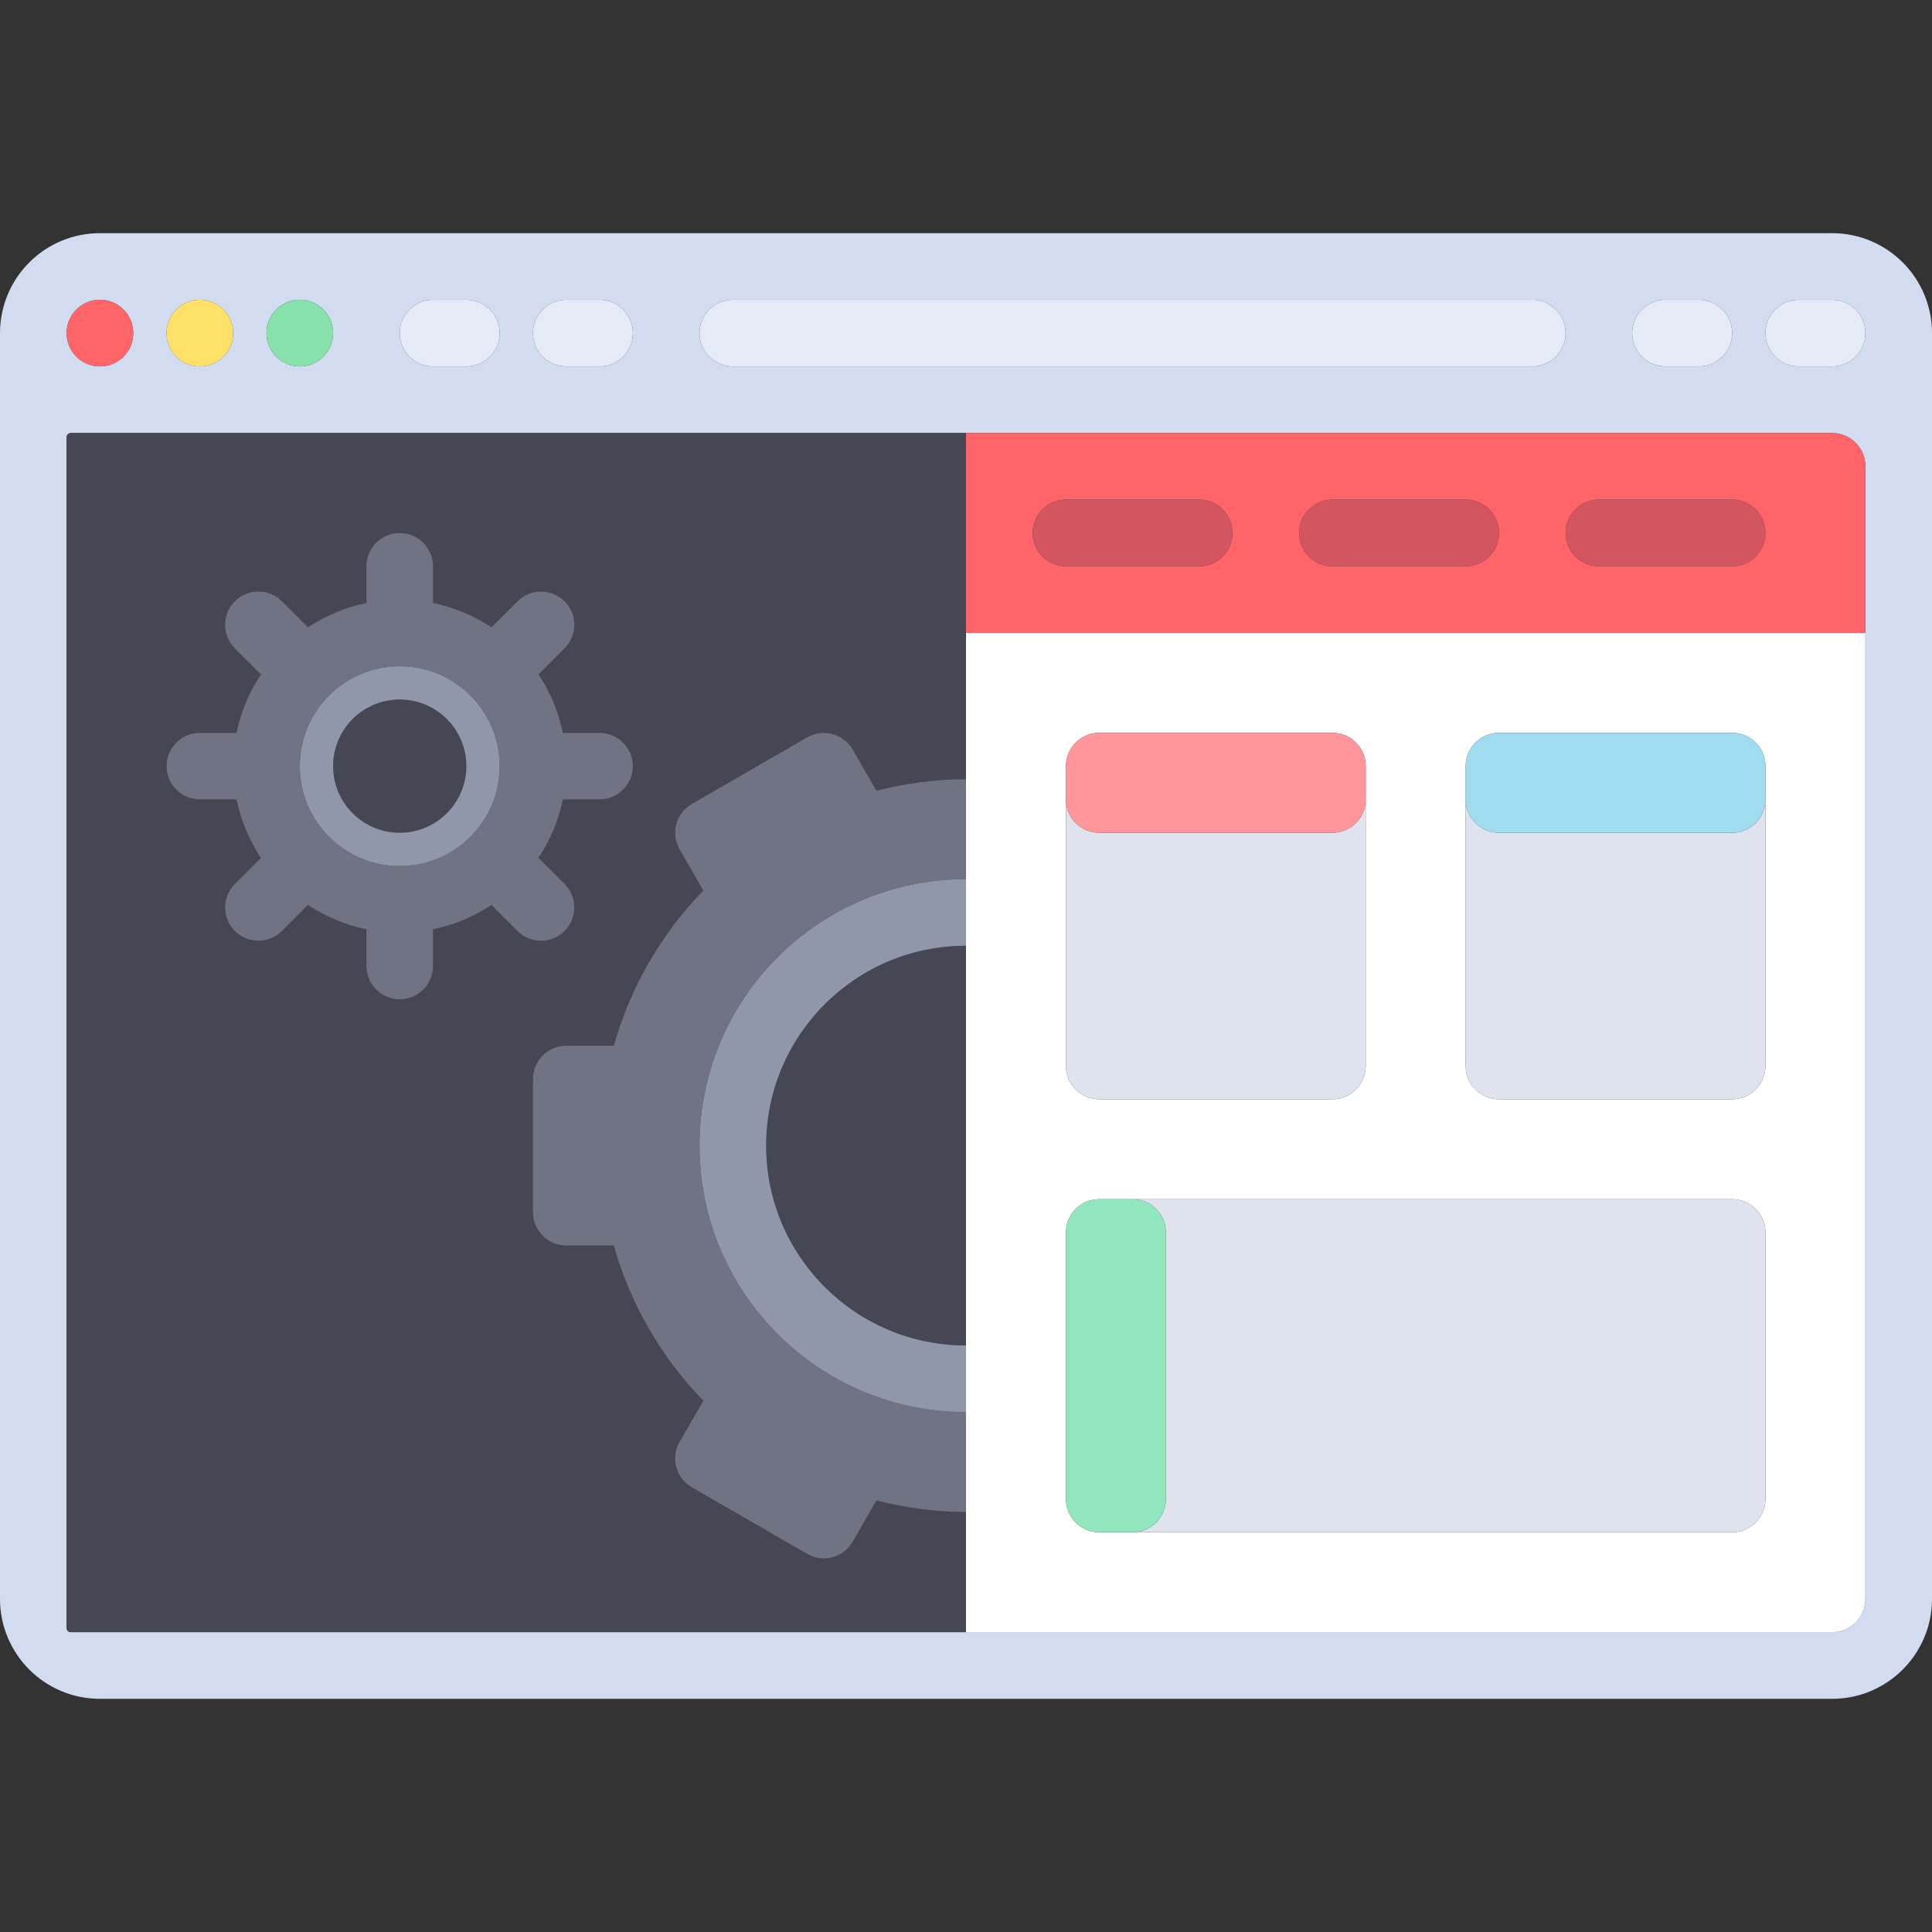 <?xml version="1.0" encoding="iso-8859-1"?>
<!-- Generator: Adobe Illustrator 19.0.0, SVG Export Plug-In . SVG Version: 6.00 Build 0)  -->
<svg version="1.1" id="Layer_1" xmlns="http://www.w3.org/2000/svg" xmlns:xlink="http://www.w3.org/1999/xlink" x="0px" y="0px"
	 viewBox="0 0 512 512" style="enable-background:new 0 0 512 512;" xml:space="preserve">
<rect x="0" y="0" width="512" height="512" fill="#333333" stroke="none"/>
<path style="fill:#D2DCF0;" d="M485.517,61.793H26.483C11.857,61.793,0,73.65,0,88.276v335.448
	c0,14.626,11.857,26.483,26.483,26.483h459.034c14.626,0,26.483-11.857,26.483-26.483V88.276
	C512,73.65,500.143,61.793,485.517,61.793z M441.379,79.448h8.828c4.875,0,8.828,3.953,8.828,8.828c0,4.875-3.953,8.828-8.828,8.828
	h-8.828c-4.875,0-8.828-3.953-8.828-8.828C432.552,83.401,436.504,79.448,441.379,79.448z M194.207,79.448h211.862
	c4.875,0,8.828,3.953,8.828,8.828c0,4.875-3.953,8.828-8.828,8.828H194.207c-4.875,0-8.828-3.953-8.828-8.828
	C185.379,83.401,189.332,79.448,194.207,79.448z M150.069,79.448h8.828c4.875,0,8.828,3.953,8.828,8.828
	c0,4.875-3.953,8.828-8.828,8.828h-8.828c-4.875,0-8.828-3.953-8.828-8.828C141.241,83.401,145.194,79.448,150.069,79.448z
	 M114.759,79.448h8.828c4.875,0,8.828,3.953,8.828,8.828c0,4.875-3.953,8.828-8.828,8.828h-8.828c-4.875,0-8.828-3.953-8.828-8.828
	C105.931,83.401,109.884,79.448,114.759,79.448z M79.448,79.448c4.875,0,8.828,3.953,8.828,8.828c0,4.875-3.953,8.828-8.828,8.828
	c-4.875,0-8.828-3.953-8.828-8.828C70.621,83.401,74.573,79.448,79.448,79.448z M52.966,79.448c4.875,0,8.828,3.953,8.828,8.828
	c0,4.875-3.953,8.828-8.828,8.828s-8.828-3.953-8.828-8.828C44.138,83.401,48.09,79.448,52.966,79.448z M26.483,79.448
	c4.875,0,8.828,3.953,8.828,8.828c0,4.875-3.953,8.828-8.828,8.828s-8.828-3.953-8.828-8.828
	C17.655,83.401,21.608,79.448,26.483,79.448z M494.345,167.724v256c0,4.875-3.953,8.828-8.828,8.828H256H26.483h-7.724
	c-0.609,0-1.103-0.494-1.103-1.103v-7.724v-256v-44.138v-7.724c0-0.609,0.494-1.103,1.103-1.103h7.724H256h229.517
	c4.875,0,8.828,3.953,8.828,8.828V167.724z M485.517,97.103h-8.828c-4.875,0-8.828-3.953-8.828-8.828
	c0-4.875,3.953-8.828,8.828-8.828h8.828c4.875,0,8.828,3.953,8.828,8.828C494.345,93.151,490.392,97.103,485.517,97.103z"/>
<path style="fill:#FFFFFF;" d="M256,206.497v26.483v17.655v105.931v17.655v26.483v31.848h229.517c4.875,0,8.828-3.953,8.828-8.828
	v-256H256V206.497z M388.414,211.862v-8.828c0-4.875,3.953-8.828,8.828-8.828h61.793c4.875,0,8.828,3.953,8.828,8.828v8.828v70.621
	c0,4.875-3.953,8.828-8.828,8.828h-61.793c-4.875,0-8.828-3.953-8.828-8.828V211.862z M282.483,211.862v-8.828
	c0-4.875,3.953-8.828,8.828-8.828h61.793c4.875,0,8.828,3.953,8.828,8.828v8.828v70.621c0,4.875-3.953,8.828-8.828,8.828H291.31
	c-4.875,0-8.828-3.953-8.828-8.828V211.862z M291.31,317.793h8.828h158.897c4.875,0,8.828,3.953,8.828,8.828v70.621
	c0,4.875-3.953,8.828-8.828,8.828H300.138h-8.828c-4.875,0-8.828-3.953-8.828-8.828v-70.621
	C282.483,321.746,286.435,317.793,291.31,317.793z"/>
<circle style="fill:#FF6469;" cx="26.483" cy="88.276" r="8.828"/>
<circle style="fill:#FFE169;" cx="52.966" cy="88.276" r="8.828"/>
<circle style="fill:#87E1AA;" cx="79.448" cy="88.276" r="8.828"/>
<g>
	<path style="fill:#E4EAF6;" d="M114.759,97.103h8.828c4.875,0,8.828-3.953,8.828-8.828c0-4.875-3.953-8.828-8.828-8.828h-8.828
		c-4.875,0-8.828,3.953-8.828,8.828C105.931,93.151,109.884,97.103,114.759,97.103z"/>
	<path style="fill:#E4EAF6;" d="M150.069,97.103h8.828c4.875,0,8.828-3.953,8.828-8.828c0-4.875-3.953-8.828-8.828-8.828h-8.828
		c-4.875,0-8.828,3.953-8.828,8.828C141.241,93.151,145.194,97.103,150.069,97.103z"/>
	<path style="fill:#E4EAF6;" d="M441.379,97.103h8.828c4.875,0,8.828-3.953,8.828-8.828c0-4.875-3.953-8.828-8.828-8.828h-8.828
		c-4.875,0-8.828,3.953-8.828,8.828C432.552,93.151,436.504,97.103,441.379,97.103z"/>
	<path style="fill:#E4EAF6;" d="M485.517,79.448h-8.828c-4.875,0-8.828,3.953-8.828,8.828c0,4.875,3.953,8.828,8.828,8.828h8.828
		c4.875,0,8.828-3.953,8.828-8.828C494.345,83.401,490.392,79.448,485.517,79.448z"/>
	<path style="fill:#E4EAF6;" d="M194.207,97.103h211.862c4.875,0,8.828-3.953,8.828-8.828c0-4.875-3.953-8.828-8.828-8.828H194.207
		c-4.875,0-8.828,3.953-8.828,8.828C185.379,93.151,189.332,97.103,194.207,97.103z"/>
</g>
<path style="fill:#FF6469;" d="M485.517,114.759H256v52.966h238.345v-44.138C494.345,118.711,490.392,114.759,485.517,114.759z
	 M317.793,150.069h-35.31c-4.875,0-8.828-3.953-8.828-8.828s3.953-8.828,8.828-8.828h35.31c4.875,0,8.828,3.953,8.828,8.828
	S322.668,150.069,317.793,150.069z M388.414,150.069h-35.31c-4.875,0-8.828-3.953-8.828-8.828s3.953-8.828,8.828-8.828h35.31
	c4.875,0,8.828,3.953,8.828,8.828S393.289,150.069,388.414,150.069z M459.034,150.069h-35.31c-4.875,0-8.828-3.953-8.828-8.828
	s3.953-8.828,8.828-8.828h35.31c4.875,0,8.828,3.953,8.828,8.828S463.91,150.069,459.034,150.069z"/>
<g>
	<path style="fill:#D2555F;" d="M317.793,132.414h-35.31c-4.875,0-8.828,3.953-8.828,8.828s3.953,8.828,8.828,8.828h35.31
		c4.875,0,8.828-3.953,8.828-8.828S322.668,132.414,317.793,132.414z"/>
	<path style="fill:#D2555F;" d="M388.414,132.414h-35.31c-4.875,0-8.828,3.953-8.828,8.828s3.953,8.828,8.828,8.828h35.31
		c4.875,0,8.828-3.953,8.828-8.828S393.289,132.414,388.414,132.414z"/>
	<path style="fill:#D2555F;" d="M459.034,132.414h-35.31c-4.875,0-8.828,3.953-8.828,8.828s3.953,8.828,8.828,8.828h35.31
		c4.875,0,8.828-3.953,8.828-8.828S463.91,132.414,459.034,132.414z"/>
</g>
<g>
	<path style="fill:#DEE3ED;" d="M291.31,291.31h61.793c4.875,0,8.828-3.953,8.828-8.828v-70.621c0,4.875-3.953,8.828-8.828,8.828
		H291.31c-4.875,0-8.828-3.953-8.828-8.828v70.621C282.483,287.358,286.435,291.31,291.31,291.31z"/>
	<path style="fill:#DEE3ED;" d="M397.241,291.31h61.793c4.875,0,8.828-3.953,8.828-8.828v-70.621c0,4.875-3.953,8.828-8.828,8.828
		h-61.793c-4.875,0-8.828-3.953-8.828-8.828v70.621C388.414,287.358,392.366,291.31,397.241,291.31z"/>
</g>
<path style="fill:#FF969B;" d="M291.31,220.69h61.793c4.875,0,8.828-3.953,8.828-8.828v-8.828c0-4.875-3.953-8.828-8.828-8.828
	H291.31c-4.875,0-8.828,3.953-8.828,8.828v8.828C282.483,216.737,286.435,220.69,291.31,220.69z"/>
<path style="fill:#A0DCF0;" d="M397.241,220.69h61.793c4.875,0,8.828-3.953,8.828-8.828v-8.828c0-4.875-3.953-8.828-8.828-8.828
	h-61.793c-4.875,0-8.828,3.953-8.828,8.828v8.828C388.414,216.737,392.366,220.69,397.241,220.69z"/>
<path style="fill:#DEE3ED;" d="M308.966,326.621v70.621c0,4.875-3.953,8.828-8.828,8.828h158.897c4.875,0,8.828-3.953,8.828-8.828
	v-70.621c0-4.875-3.953-8.828-8.828-8.828H300.138C305.013,317.793,308.966,321.746,308.966,326.621z"/>
<path style="fill:#91E6BE;" d="M291.31,406.069h8.828c4.875,0,8.828-3.953,8.828-8.828v-70.621c0-4.875-3.953-8.828-8.828-8.828
	h-8.828c-4.875,0-8.828,3.953-8.828,8.828v70.621C282.483,402.116,286.435,406.069,291.31,406.069z"/>
<g>
	<path style="fill:#464655;" d="M203.034,303.601c0,29.252,23.713,52.966,52.966,52.966V250.635
		C226.748,250.635,203.034,274.348,203.034,303.601z"/>
	<path style="fill:#464655;" d="M232.274,397.662l-6.305,10.921c-2.438,4.222-7.837,5.668-12.058,3.231l-30.58-17.655
		c-4.222-2.438-5.668-7.837-3.231-12.06l6.285-10.885c-11.05-11.375-19.293-25.443-23.736-41.13h-12.579
		c-4.875,0-8.828-3.953-8.828-8.828v-35.31c0-4.875,3.953-8.828,8.828-8.828h12.578c4.442-15.688,12.686-29.754,23.735-41.129
		l-6.283-10.882c-2.438-4.223-0.991-9.622,3.231-12.06l30.58-17.655c4.222-2.438,9.621-0.991,12.058,3.231l6.303,10.919
		c7.608-1.914,15.528-3.043,23.729-3.043v-38.774v-52.966H26.483h-7.724c-0.609,0-1.103,0.494-1.103,1.103v7.724v44.138v256v7.724
		c0,0.609,0.494,1.103,1.103,1.103h7.724H256v-31.848C247.799,400.704,239.88,399.576,232.274,397.662z M130.24,239.834
		c-4.63,3.064-9.852,5.306-15.481,6.449V256c0,4.876-3.953,8.829-8.829,8.828c-4.875,0-8.828-3.953-8.828-8.828v-9.718
		c-5.632-1.142-10.856-3.384-15.486-6.451l-6.897,6.897c-3.447,3.448-9.036,3.448-12.484,0c-3.447-3.447-3.447-9.036,0-12.483
		l6.897-6.898c-3.065-4.629-5.308-9.854-6.451-15.485h-9.716c-4.875,0-8.828-3.953-8.828-8.828s3.953-8.828,8.828-8.828h9.717
		c1.143-5.632,3.384-10.854,6.45-15.482l-6.901-6.901c-3.447-3.448-3.447-9.037,0-12.484l0,0c3.448-3.448,9.036-3.447,12.483,0
		l6.9,6.9c4.631-3.065,9.855-5.309,15.488-6.452v-9.717c0-4.876,3.953-8.829,8.829-8.828c4.875,0,8.828,3.953,8.828,8.828v9.717
		c5.632,1.143,10.855,3.385,15.485,6.451l6.897-6.897c3.447-3.448,9.036-3.448,12.484,0c3.447,3.447,3.447,9.036,0,12.483
		l-6.897,6.898c3.065,4.629,5.308,9.854,6.451,15.485h9.718c4.875,0,8.828,3.953,8.828,8.828s-3.953,8.828-8.828,8.828h-9.717
		c-1.144,5.633-3.385,10.858-6.453,15.489l6.894,6.894c3.447,3.448,3.447,9.037,0,12.484l0,0c-3.447,3.448-9.036,3.447-12.483,0
		L130.24,239.834z"/>
	<circle style="fill:#464655;" cx="105.931" cy="203.034" r="17.655"/>
</g>
<path style="fill:#707384;" d="M225.967,198.622c-2.438-4.222-7.837-5.668-12.058-3.231l-30.58,17.655
	c-4.222,2.438-5.668,7.837-3.231,12.06l6.283,10.882c-11.049,11.375-19.292,25.442-23.735,41.129h-12.577
	c-4.875,0-8.828,3.953-8.828,8.828v35.31c0,4.875,3.953,8.828,8.828,8.828h12.578c4.444,15.688,12.687,29.756,23.736,41.13
	l-6.285,10.885c-2.438,4.223-0.991,9.622,3.231,12.06l30.58,17.655c4.222,2.438,9.621,0.991,12.058-3.231l6.305-10.921
	c7.607,1.914,15.526,3.042,23.726,3.042V374.22c-39.002,0-70.621-31.618-70.621-70.621s31.618-70.621,70.621-70.621v-26.483
	c-8.202,0-16.121,1.128-23.729,3.043L225.967,198.622z"/>
<path style="fill:#9097AA;" d="M185.379,303.601c0,39.003,31.618,70.621,70.621,70.621v-17.655
	c-29.252,0-52.966-23.713-52.966-52.966c0-29.252,23.713-52.966,52.966-52.966V232.98
	C216.998,232.98,185.379,264.598,185.379,303.601z"/>
<path style="fill:#707384;" d="M149.62,246.731L149.62,246.731c3.448-3.447,3.448-9.036,0.001-12.484l-6.894-6.894
	c3.066-4.631,5.309-9.856,6.453-15.489h9.717c4.875,0,8.828-3.953,8.828-8.828c0-4.875-3.953-8.828-8.828-8.828h-9.717
	c-1.143-5.632-3.385-10.856-6.451-15.485l6.897-6.898c3.447-3.447,3.447-9.036,0-12.483c-3.448-3.448-9.037-3.448-12.484,0
	l-6.897,6.897c-4.63-3.064-9.854-5.308-15.485-6.451v-9.717c0-4.875-3.953-8.828-8.828-8.828c-4.876-0.001-8.829,3.951-8.829,8.828
	v9.717c-5.633,1.143-10.857,3.385-15.488,6.452l-6.9-6.9c-3.447-3.447-9.036-3.448-12.483,0l0,0c-3.448,3.447-3.448,9.036,0,12.484
	l6.901,6.901c-3.064,4.629-5.306,9.852-6.45,15.482h-9.718c-4.875,0-8.828,3.953-8.828,8.828c0,4.875,3.953,8.828,8.828,8.828h9.717
	c1.143,5.632,3.385,10.856,6.451,15.485l-6.897,6.898c-3.447,3.447-3.447,9.036,0,12.483c3.448,3.448,9.037,3.448,12.484,0
	l6.897-6.897c4.63,3.065,9.854,5.309,15.486,6.451V256c0,4.875,3.953,8.828,8.828,8.828c4.876,0.001,8.829-3.951,8.829-8.828v-9.718
	c5.63-1.142,10.851-3.383,15.481-6.449l6.897,6.897C140.584,250.178,146.173,250.179,149.62,246.731z M105.931,229.517
	c-14.626,0-26.483-11.857-26.483-26.483c0-14.626,11.857-26.483,26.483-26.483s26.483,11.857,26.483,26.483
	C132.414,217.661,120.557,229.517,105.931,229.517z"/>
<path style="fill:#9097AA;" d="M105.931,176.552c-14.626,0-26.483,11.857-26.483,26.483c0,14.626,11.857,26.483,26.483,26.483
	s26.483-11.857,26.483-26.483C132.414,188.408,120.557,176.552,105.931,176.552z M105.931,220.69
	c-9.75,0-17.655-7.905-17.655-17.655c0-9.751,7.905-17.655,17.655-17.655s17.655,7.904,17.655,17.655
	C123.586,212.785,115.681,220.69,105.931,220.69z"/>
<g>
</g>
<g>
</g>
<g>
</g>
<g>
</g>
<g>
</g>
<g>
</g>
<g>
</g>
<g>
</g>
<g>
</g>
<g>
</g>
<g>
</g>
<g>
</g>
<g>
</g>
<g>
</g>
<g>
</g>
</svg>
